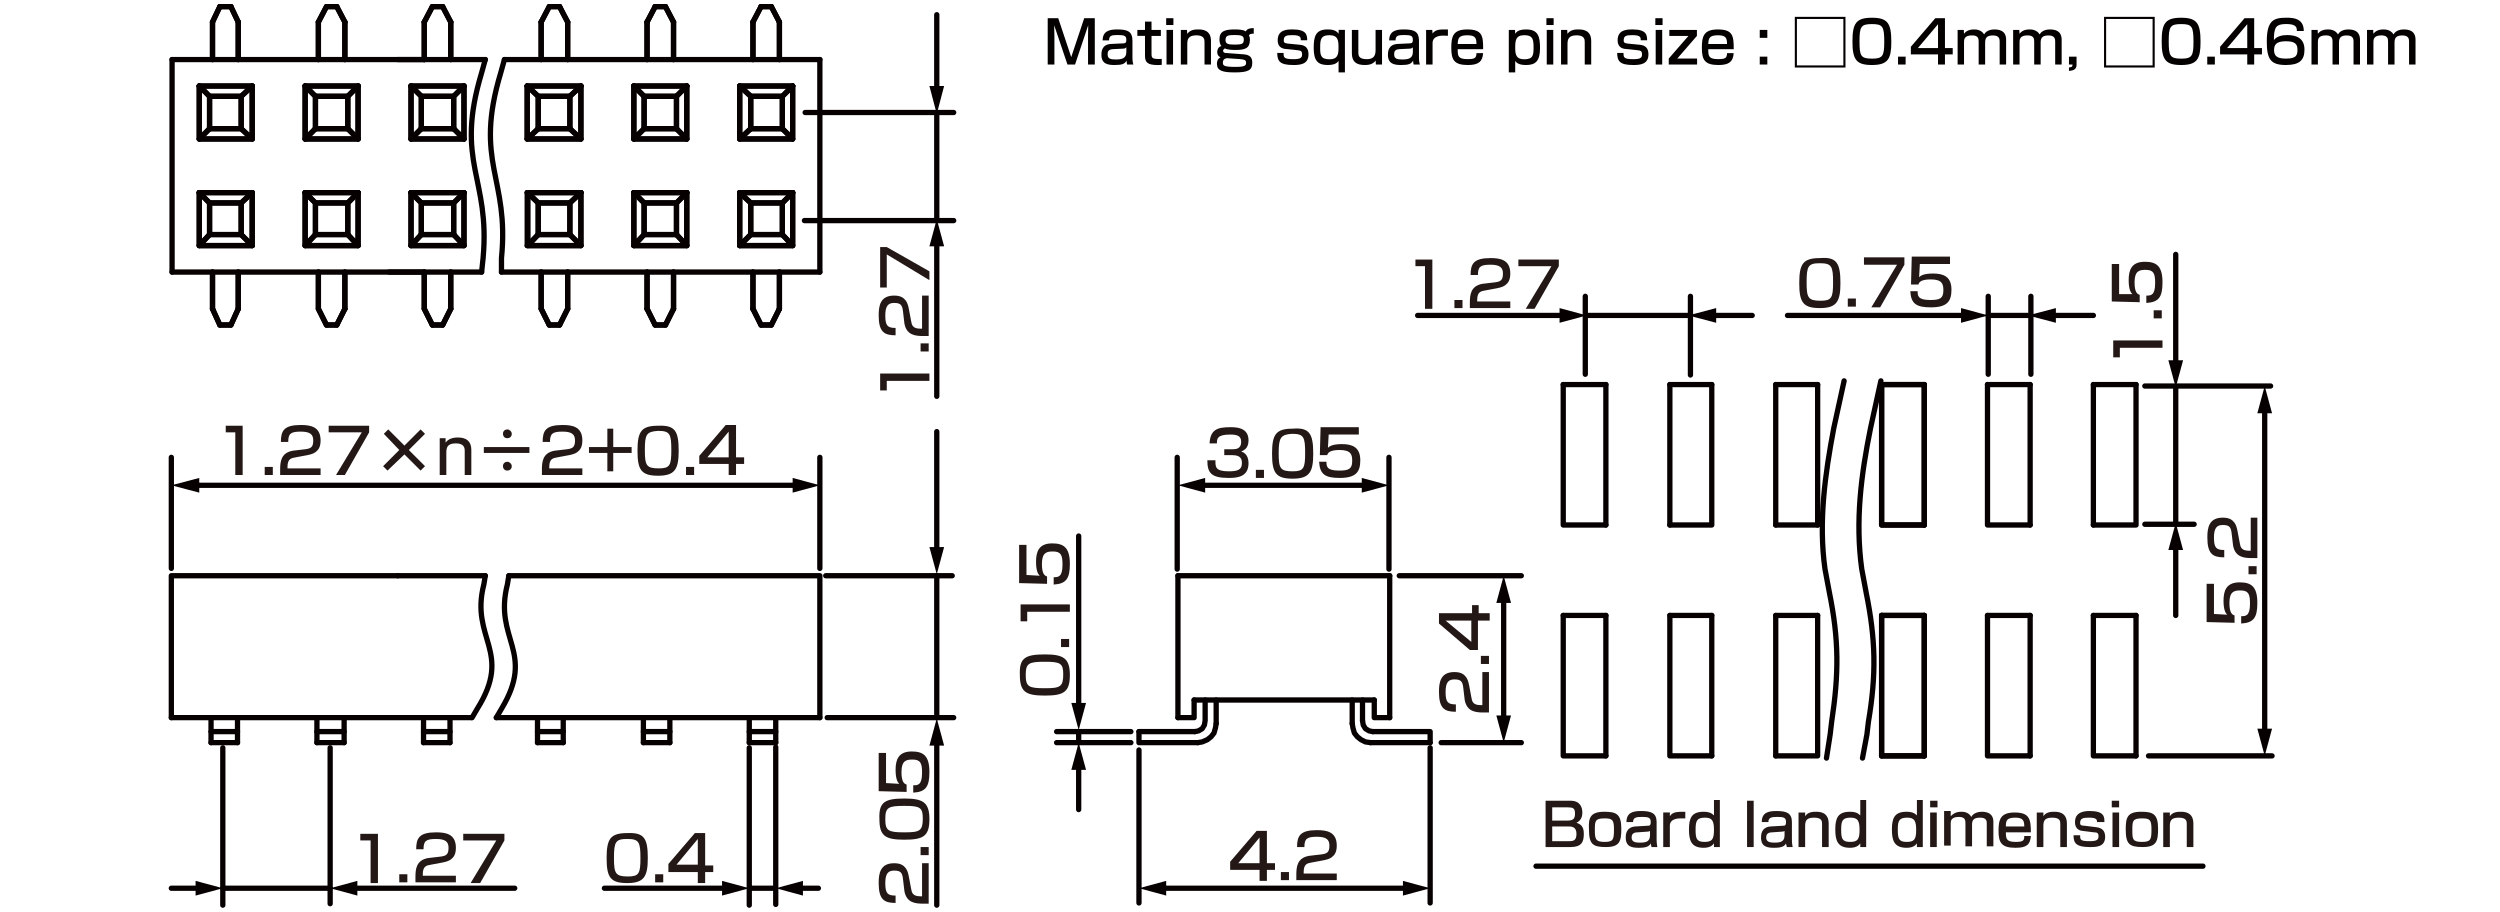 <?xml version="1.0" encoding="UTF-8"?>
<svg id="_レイヤー_1" data-name="レイヤー 1" xmlns="http://www.w3.org/2000/svg" width="119.944mm" height="43.744mm" version="1.1" viewBox="0 0 340 124">
  <defs>
    <style>
      .cls-1 {
        fill: #231815;
      }

      .cls-1, .cls-2, .cls-3 {
        stroke-width: 0px;
      }

      .cls-4 {
        stroke: #060001;
      }

      .cls-4, .cls-5 {
        fill: none;
        stroke-linecap: round;
        stroke-linejoin: round;
        stroke-width: .72px;
      }

      .cls-2 {
        fill: #040000;
      }

      .cls-5 {
        stroke: #040000;
      }

      .cls-3 {
        fill: #060001;
      }
    </style>
  </defs>
  <g id="FS0304">
    <line class="cls-4" x1="160.2" y1="78.3" x2="160.2" y2="97.6"/>
    <line class="cls-4" x1="189" y1="78.3" x2="189" y2="97.6"/>
    <line class="cls-4" x1="162.4" y1="95.2" x2="186.9" y2="95.2"/>
    <polyline class="cls-4" points="162.9 101 163.5 100.9 164.2 100.6 164.7 100.2 165.1 99.7 165.3 99 165.4 98.4"/>
    <polyline class="cls-4" points="162.5 99.5 163 99.4 163.5 99.1 163.8 98.6 163.9 98 163.9 95.2"/>
    <line class="cls-4" x1="165.4" y1="98.4" x2="165.4" y2="95.2"/>
    <polyline class="cls-4" points="154.9 99.5 154.9 101 162.9 101"/>
    <line class="cls-4" x1="154.9" y1="99.5" x2="162.5" y2="99.5"/>
    <polyline class="cls-4" points="160.2 97.6 162.4 97.6 162.4 95.2"/>
    <polyline class="cls-4" points="185.3 98 185.4 98.6 185.7 99.1 186.2 99.4 186.7 99.5"/>
    <polyline class="cls-4" points="183.9 98.4 184 99 184.2 99.7 184.6 100.2 185.1 100.6 185.7 100.9 186.4 101"/>
    <line class="cls-4" x1="185.3" y1="98" x2="185.3" y2="95.2"/>
    <line class="cls-4" x1="183.9" y1="98.4" x2="183.9" y2="95.2"/>
    <line class="cls-4" x1="186.4" y1="101" x2="194.5" y2="101"/>
    <polyline class="cls-4" points="186.7 99.5 194.5 99.5 194.5 101"/>
    <polyline class="cls-4" points="186.9 95.2 186.9 97.6 189 97.6"/>
    <line class="cls-4" x1="160.2" y1="78.3" x2="189" y2="78.3"/>
    <g>
      <line class="cls-4" x1="276.1" y1="83.7" x2="276.1" y2="102.8"/>
      <polyline class="cls-4" points="270.3 83.7 270.3 102.8 276.1 102.8"/>
      <line class="cls-4" x1="270.3" y1="83.7" x2="276.1" y2="83.7"/>
      <line class="cls-4" x1="276.1" y1="52.3" x2="276.1" y2="71.4"/>
      <polyline class="cls-4" points="270.3 52.3 270.3 71.4 276.1 71.4"/>
      <line class="cls-4" x1="270.3" y1="52.3" x2="276.1" y2="52.3"/>
      <line class="cls-4" x1="290.5" y1="83.7" x2="290.5" y2="102.8"/>
      <polyline class="cls-4" points="284.7 83.7 284.7 102.8 290.5 102.8"/>
      <line class="cls-4" x1="284.7" y1="83.7" x2="290.5" y2="83.7"/>
      <line class="cls-4" x1="284.7" y1="52.3" x2="284.7" y2="71.4"/>
      <polyline class="cls-4" points="290.5 52.3 290.5 71.4 284.7 71.4"/>
      <line class="cls-4" x1="284.7" y1="52.3" x2="290.5" y2="52.3"/>
      <line class="cls-4" x1="261.7" y1="83.7" x2="261.7" y2="102.8"/>
      <polyline class="cls-4" points="255.9 83.7 255.9 102.8 261.7 102.8"/>
      <line class="cls-4" x1="255.9" y1="83.7" x2="261.7" y2="83.7"/>
      <line class="cls-4" x1="261.7" y1="52.3" x2="261.7" y2="71.4"/>
      <polyline class="cls-4" points="255.9 52.3 255.9 71.4 261.7 71.4"/>
      <line class="cls-4" x1="255.9" y1="52.3" x2="261.7" y2="52.3"/>
      <line class="cls-4" x1="218.4" y1="83.7" x2="218.4" y2="102.8"/>
      <polyline class="cls-4" points="212.6 83.7 212.6 102.8 218.4 102.8"/>
      <line class="cls-4" x1="212.6" y1="83.7" x2="218.4" y2="83.7"/>
      <line class="cls-4" x1="218.4" y1="52.3" x2="218.4" y2="71.4"/>
      <polyline class="cls-4" points="212.6 52.3 212.6 71.4 218.4 71.4"/>
      <line class="cls-4" x1="212.6" y1="52.3" x2="218.4" y2="52.3"/>
      <line class="cls-4" x1="255.9" y1="83.7" x2="261.7" y2="83.7"/>
      <line class="cls-4" x1="255.9" y1="102.8" x2="261.7" y2="102.8"/>
      <line class="cls-4" x1="232.8" y1="83.7" x2="232.8" y2="102.8"/>
      <polyline class="cls-4" points="227.1 83.7 227.1 102.8 232.8 102.8"/>
      <line class="cls-4" x1="227.1" y1="83.7" x2="232.8" y2="83.7"/>
      <line class="cls-4" x1="255.9" y1="83.7" x2="255.9" y2="102.8"/>
      <line class="cls-4" x1="241.5" y1="83.7" x2="241.5" y2="102.8"/>
      <polyline class="cls-4" points="247.2 83.7 247.2 102.8 241.5 102.8"/>
      <line class="cls-4" x1="241.5" y1="83.7" x2="247.2" y2="83.7"/>
      <line class="cls-4" x1="261.7" y1="83.7" x2="261.7" y2="102.8"/>
      <line class="cls-4" x1="255.9" y1="52.3" x2="261.7" y2="52.3"/>
      <polyline class="cls-4" points="261.7 71.4 255.9 71.4 255.9 52.3"/>
      <line class="cls-4" x1="241.5" y1="52.3" x2="241.5" y2="71.4"/>
      <line class="cls-4" x1="247.2" y1="52.3" x2="247.2" y2="71.4"/>
      <line class="cls-4" x1="227.1" y1="52.3" x2="227.1" y2="71.4"/>
      <polyline class="cls-4" points="232.8 52.3 232.8 71.4 227.1 71.4"/>
      <line class="cls-4" x1="241.5" y1="71.4" x2="247.2" y2="71.4"/>
      <line class="cls-4" x1="227.1" y1="52.3" x2="232.8" y2="52.3"/>
      <line class="cls-4" x1="241.5" y1="52.3" x2="247.2" y2="52.3"/>
      <line class="cls-4" x1="261.7" y1="52.3" x2="261.7" y2="71.4"/>
      <path class="cls-4" d="M250.8,51.8l-1.4,6.4c-1.2,6.3-2.1,12.8-1.2,19.2l.3,1.6.3,1.6c1.3,6.4,1.3,11,.3,17.6l-.2,1.7-.5,3.2"/>
      <path class="cls-4" d="M255.8,51.8l-.7,3.2-.7,3.2c-1.3,6.4-2.1,12.7-1.2,19.2l.3,1.6.3,1.6c1.3,6.4,1.4,11.1.3,17.6l-.2,1.7-.6,3.2"/>
    </g>
    <g>
      <line class="cls-4" x1="68.6" y1="8.1" x2="111.5" y2="8.1"/>
      <line class="cls-4" x1="68.2" y1="37" x2="111.5" y2="37"/>
      <line class="cls-4" x1="111.5" y1="37" x2="111.5" y2="8.1"/>
      <line class="cls-4" x1="103.5" y1=".9" x2="102.4" y2="3"/>
      <line class="cls-4" x1="104.9" y1=".9" x2="106" y2="3"/>
      <polyline class="cls-4" points="104.9 44.2 103.5 44.2 102.4 42"/>
      <line class="cls-4" x1="104.9" y1="44.2" x2="106" y2="42"/>
      <line class="cls-4" x1="102.4" y1="42" x2="102.4" y2="37"/>
      <line class="cls-4" x1="106" y1="42" x2="106" y2="37"/>
      <line class="cls-4" x1="106" y1="8.1" x2="106" y2="3"/>
      <line class="cls-4" x1="102.4" y1="8.1" x2="102.4" y2="3"/>
      <polyline class="cls-4" points="107.8 11.7 107.8 18.9 106.4 17.5"/>
      <polyline class="cls-4" points="107.8 11.7 106.4 13.1 106.4 17.5"/>
      <polyline class="cls-4" points="107.8 26.2 107.8 33.4 106.4 31.9"/>
      <polyline class="cls-4" points="107.8 26.2 106.4 27.6 106.4 31.9"/>
      <polyline class="cls-4" points="100.6 11.7 100.6 18.9 102.1 17.5"/>
      <polyline class="cls-4" points="100.6 11.7 102.1 13.1 102.1 17.5"/>
      <polyline class="cls-4" points="100.6 26.2 100.6 33.4 102.1 31.9"/>
      <polyline class="cls-4" points="100.6 26.2 102.1 27.6 102.1 31.9"/>
      <line class="cls-4" x1="100.6" y1="33.4" x2="107.8" y2="33.4"/>
      <line class="cls-4" x1="100.6" y1="26.2" x2="107.8" y2="26.2"/>
      <line class="cls-4" x1="102.1" y1="31.9" x2="106.4" y2="31.9"/>
      <line class="cls-4" x1="102.1" y1="27.6" x2="106.4" y2="27.6"/>
      <line class="cls-4" x1="100.6" y1="18.9" x2="107.8" y2="18.9"/>
      <line class="cls-4" x1="100.6" y1="11.7" x2="107.8" y2="11.7"/>
      <line class="cls-4" x1="102.1" y1="17.5" x2="106.4" y2="17.5"/>
      <line class="cls-4" x1="102.1" y1="13.1" x2="106.4" y2="13.1"/>
      <line class="cls-4" x1="103.5" y1=".9" x2="104.9" y2=".9"/>
      <line class="cls-4" x1="89.1" y1=".9" x2="90.5" y2=".9"/>
      <line class="cls-4" x1="87.6" y1="13.1" x2="92" y2="13.1"/>
      <line class="cls-4" x1="87.6" y1="17.5" x2="92" y2="17.5"/>
      <line class="cls-4" x1="86.2" y1="11.7" x2="93.4" y2="11.7"/>
      <line class="cls-4" x1="86.2" y1="18.9" x2="93.4" y2="18.9"/>
      <line class="cls-4" x1="87.6" y1="27.6" x2="92" y2="27.6"/>
      <line class="cls-4" x1="87.6" y1="31.9" x2="92" y2="31.9"/>
      <line class="cls-4" x1="86.2" y1="26.2" x2="93.4" y2="26.2"/>
      <line class="cls-4" x1="86.2" y1="33.4" x2="93.4" y2="33.4"/>
      <polyline class="cls-4" points="87.6 31.9 87.6 27.6 86.2 26.2"/>
      <polyline class="cls-4" points="87.6 31.9 86.2 33.4 86.2 26.2"/>
      <polyline class="cls-4" points="87.6 17.5 87.6 13.1 86.2 11.7"/>
      <polyline class="cls-4" points="87.6 17.5 86.2 18.9 86.2 11.7"/>
      <polyline class="cls-4" points="92 31.9 92 27.6 93.4 26.2"/>
      <polyline class="cls-4" points="92 31.9 93.4 33.4 93.4 26.2"/>
      <polyline class="cls-4" points="92 17.5 92 13.1 93.4 11.7"/>
      <polyline class="cls-4" points="92 17.5 93.4 18.9 93.4 11.7"/>
      <line class="cls-4" x1="88" y1="8.1" x2="88" y2="3"/>
      <line class="cls-4" x1="91.6" y1="8.1" x2="91.6" y2="3"/>
      <line class="cls-4" x1="91.6" y1="42" x2="91.6" y2="37"/>
      <line class="cls-4" x1="88" y1="42" x2="88" y2="37"/>
      <line class="cls-4" x1="90.5" y1="44.2" x2="91.6" y2="42"/>
      <polyline class="cls-4" points="88 42 89.1 44.2 90.5 44.2"/>
      <line class="cls-4" x1="90.5" y1=".9" x2="91.6" y2="3"/>
      <line class="cls-4" x1="89.1" y1=".9" x2="88" y2="3"/>
      <line class="cls-4" x1="103.5" y1=".9" x2="104.9" y2=".9"/>
      <line class="cls-4" x1="89.1" y1=".9" x2="90.5" y2=".9"/>
      <line class="cls-4" x1="86.2" y1="33.4" x2="93.4" y2="33.4"/>
      <line class="cls-4" x1="86.2" y1="26.2" x2="93.4" y2="26.2"/>
      <line class="cls-4" x1="87.6" y1="31.9" x2="92" y2="31.9"/>
      <line class="cls-4" x1="87.6" y1="27.6" x2="92" y2="27.6"/>
      <polyline class="cls-4" points="86.2 26.2 86.2 33.4 87.6 31.9"/>
      <polyline class="cls-4" points="86.2 26.2 87.6 27.6 87.6 31.9"/>
      <polyline class="cls-4" points="93.4 26.2 93.4 33.4 92 31.9"/>
      <polyline class="cls-4" points="93.4 26.2 92 27.6 92 31.9"/>
      <line class="cls-4" x1="100.6" y1="33.4" x2="107.8" y2="33.4"/>
      <line class="cls-4" x1="100.6" y1="26.2" x2="107.8" y2="26.2"/>
      <line class="cls-4" x1="102.1" y1="31.9" x2="106.4" y2="31.9"/>
      <line class="cls-4" x1="102.1" y1="27.6" x2="106.4" y2="27.6"/>
      <polyline class="cls-4" points="100.6 26.2 100.6 33.4 102.1 31.9"/>
      <polyline class="cls-4" points="100.6 26.2 102.1 27.6 102.1 31.9"/>
      <polyline class="cls-4" points="107.8 26.2 107.8 33.4 106.4 31.9"/>
      <polyline class="cls-4" points="107.8 26.2 106.4 27.6 106.4 31.9"/>
      <line class="cls-4" x1="86.2" y1="18.9" x2="93.4" y2="18.9"/>
      <line class="cls-4" x1="86.2" y1="11.7" x2="93.4" y2="11.7"/>
      <line class="cls-4" x1="87.6" y1="17.5" x2="92" y2="17.5"/>
      <line class="cls-4" x1="87.6" y1="13.1" x2="92" y2="13.1"/>
      <polyline class="cls-4" points="86.2 11.7 86.2 18.9 87.6 17.5"/>
      <polyline class="cls-4" points="86.2 11.7 87.6 13.1 87.6 17.5"/>
      <polyline class="cls-4" points="93.4 11.7 93.4 18.9 92 17.5"/>
      <polyline class="cls-4" points="93.4 11.7 92 13.1 92 17.5"/>
      <line class="cls-4" x1="100.6" y1="18.9" x2="107.8" y2="18.9"/>
      <line class="cls-4" x1="100.6" y1="11.7" x2="107.8" y2="11.7"/>
      <line class="cls-4" x1="102.1" y1="17.5" x2="106.4" y2="17.5"/>
      <line class="cls-4" x1="102.1" y1="13.1" x2="106.4" y2="13.1"/>
      <polyline class="cls-4" points="100.6 11.7 100.6 18.9 102.1 17.5"/>
      <polyline class="cls-4" points="100.6 11.7 102.1 13.1 102.1 17.5"/>
      <polyline class="cls-4" points="107.8 11.7 107.8 18.9 106.4 17.5"/>
      <polyline class="cls-4" points="107.8 11.7 106.4 13.1 106.4 17.5"/>
      <line class="cls-4" x1="88" y1="8.1" x2="88" y2="3"/>
      <line class="cls-4" x1="91.6" y1="8.1" x2="91.6" y2="3"/>
      <line class="cls-4" x1="102.4" y1="8.1" x2="102.4" y2="3"/>
      <line class="cls-4" x1="106" y1="8.1" x2="106" y2="3"/>
      <line class="cls-4" x1="106" y1="42" x2="106" y2="37"/>
      <line class="cls-4" x1="102.4" y1="42" x2="102.4" y2="37"/>
      <line class="cls-4" x1="91.6" y1="42" x2="91.6" y2="37"/>
      <line class="cls-4" x1="88" y1="42" x2="88" y2="37"/>
      <line class="cls-4" x1="102.4" y1="42" x2="103.5" y2="44.2"/>
      <polyline class="cls-4" points="106 42 104.9 44.2 103.5 44.2"/>
      <line class="cls-4" x1="88" y1="42" x2="89.1" y2="44.2"/>
      <polyline class="cls-4" points="91.6 42 90.5 44.2 89.1 44.2"/>
      <line class="cls-4" x1="103.5" y1=".9" x2="102.4" y2="3"/>
      <line class="cls-4" x1="104.9" y1=".9" x2="106" y2="3"/>
      <line class="cls-4" x1="89.1" y1=".9" x2="88" y2="3"/>
      <line class="cls-4" x1="90.5" y1=".9" x2="91.6" y2="3"/>
      <line class="cls-4" x1="76.1" y1=".9" x2="77.2" y2="3"/>
      <line class="cls-4" x1="74.7" y1=".9" x2="73.6" y2="3"/>
      <polyline class="cls-4" points="74.7 44.2 76.1 44.2 77.2 42"/>
      <polyline class="cls-4" points="74.7 44.2 73.6 42 73.6 37"/>
      <line class="cls-4" x1="77.2" y1="42" x2="77.2" y2="37"/>
      <line class="cls-4" x1="77.2" y1="8.1" x2="77.2" y2="3"/>
      <line class="cls-4" x1="73.6" y1="8.1" x2="73.6" y2="3"/>
      <polyline class="cls-4" points="77.5 17.5 77.5 13.1 79 11.7"/>
      <polyline class="cls-4" points="77.5 17.5 79 18.9 79 11.7"/>
      <polyline class="cls-4" points="73.2 17.5 73.2 13.1 71.7 11.7"/>
      <polyline class="cls-4" points="73.2 17.5 71.7 18.9 71.7 11.7"/>
      <line class="cls-4" x1="73.2" y1="13.1" x2="77.5" y2="13.1"/>
      <line class="cls-4" x1="73.2" y1="17.5" x2="77.5" y2="17.5"/>
      <line class="cls-4" x1="71.7" y1="11.7" x2="79" y2="11.7"/>
      <line class="cls-4" x1="71.7" y1="18.9" x2="79" y2="18.9"/>
      <polyline class="cls-4" points="77.5 31.9 77.5 27.6 79 26.2"/>
      <polyline class="cls-4" points="77.5 31.9 79 33.4 79 26.2"/>
      <polyline class="cls-4" points="73.2 31.9 73.2 27.6 71.8 26.2"/>
      <polyline class="cls-4" points="73.2 31.9 71.8 33.4 71.8 26.2"/>
      <line class="cls-4" x1="73.2" y1="27.6" x2="77.5" y2="27.6"/>
      <line class="cls-4" x1="73.2" y1="31.9" x2="77.5" y2="31.9"/>
      <line class="cls-4" x1="71.8" y1="26.2" x2="79" y2="26.2"/>
      <line class="cls-4" x1="71.8" y1="33.4" x2="79" y2="33.4"/>
      <polyline class="cls-4" points="76.1 .9 74.7 .9 73.6 3"/>
      <line class="cls-4" x1="76.1" y1=".9" x2="77.2" y2="3"/>
      <polyline class="cls-4" points="76.1 44.2 74.7 44.2 73.6 42"/>
      <line class="cls-4" x1="76.1" y1="44.2" x2="77.2" y2="42"/>
      <line class="cls-4" x1="73.6" y1="42" x2="73.6" y2="37"/>
      <line class="cls-4" x1="77.2" y1="42" x2="77.2" y2="37"/>
      <line class="cls-4" x1="77.2" y1="8.1" x2="77.2" y2="3"/>
      <line class="cls-4" x1="73.6" y1="8.1" x2="73.6" y2="3"/>
      <polyline class="cls-4" points="79 11.7 79 18.9 77.5 17.5"/>
      <polyline class="cls-4" points="79 11.7 77.5 13.1 77.5 17.5"/>
      <polyline class="cls-4" points="79 26.2 79 33.4 77.5 31.9"/>
      <polyline class="cls-4" points="79 26.2 77.5 27.6 77.5 31.9"/>
      <polyline class="cls-4" points="71.7 11.7 71.7 18.9 73.2 17.5"/>
      <polyline class="cls-4" points="71.7 11.7 73.2 13.1 73.2 17.5"/>
      <polyline class="cls-4" points="71.7 26.2 71.7 33.4 73.2 31.9"/>
      <polyline class="cls-4" points="71.7 26.2 73.2 27.6 73.2 31.9"/>
      <line class="cls-4" x1="71.7" y1="33.4" x2="79" y2="33.4"/>
      <line class="cls-4" x1="71.7" y1="26.2" x2="79" y2="26.2"/>
      <line class="cls-4" x1="73.2" y1="31.9" x2="77.5" y2="31.9"/>
      <line class="cls-4" x1="73.2" y1="27.6" x2="77.5" y2="27.6"/>
      <line class="cls-4" x1="71.7" y1="18.9" x2="79" y2="18.9"/>
      <line class="cls-4" x1="71.7" y1="11.7" x2="79" y2="11.7"/>
      <line class="cls-4" x1="73.2" y1="17.5" x2="77.5" y2="17.5"/>
      <line class="cls-4" x1="73.2" y1="13.1" x2="77.5" y2="13.1"/>
      <line class="cls-4" x1="74.7" y1=".9" x2="76.1" y2=".9"/>
      <line class="cls-4" x1="45.8" y1=".9" x2="46.9" y2="3"/>
      <line class="cls-4" x1="44.4" y1=".9" x2="43.3" y2="3"/>
      <polyline class="cls-4" points="44.4 44.2 45.8 44.2 46.9 42"/>
      <polyline class="cls-4" points="44.4 44.2 43.3 42 43.3 37"/>
      <line class="cls-4" x1="46.9" y1="42" x2="46.9" y2="37"/>
      <line class="cls-4" x1="46.9" y1="8.1" x2="46.9" y2="3"/>
      <line class="cls-4" x1="43.3" y1="8.1" x2="43.3" y2="3"/>
      <polyline class="cls-4" points="47.3 17.5 47.3 13.1 48.7 11.7"/>
      <polyline class="cls-4" points="47.3 17.5 48.7 18.9 48.7 11.7"/>
      <polyline class="cls-4" points="42.9 17.5 42.9 13.1 41.5 11.7"/>
      <polyline class="cls-4" points="42.9 17.5 41.5 18.9 41.5 11.7"/>
      <line class="cls-4" x1="42.9" y1="13.1" x2="47.3" y2="13.1"/>
      <line class="cls-4" x1="42.9" y1="17.5" x2="47.3" y2="17.5"/>
      <line class="cls-4" x1="41.5" y1="11.7" x2="48.7" y2="11.7"/>
      <line class="cls-4" x1="41.5" y1="18.9" x2="48.7" y2="18.9"/>
      <polyline class="cls-4" points="47.3 31.9 47.3 27.6 48.7 26.2"/>
      <polyline class="cls-4" points="47.3 31.9 48.7 33.4 48.7 26.2"/>
      <polyline class="cls-4" points="42.9 31.9 42.9 27.6 41.5 26.2"/>
      <polyline class="cls-4" points="42.9 31.9 41.5 33.4 41.5 26.2"/>
      <line class="cls-4" x1="42.9" y1="27.6" x2="47.3" y2="27.6"/>
      <line class="cls-4" x1="42.9" y1="31.9" x2="47.3" y2="31.9"/>
      <line class="cls-4" x1="41.5" y1="26.2" x2="48.7" y2="26.2"/>
      <line class="cls-4" x1="41.5" y1="33.4" x2="48.7" y2="33.4"/>
      <polyline class="cls-4" points="45.8 .9 44.4 .9 43.3 3"/>
      <line class="cls-4" x1="45.8" y1=".9" x2="46.9" y2="3"/>
      <polyline class="cls-4" points="45.8 44.2 44.4 44.2 43.3 42"/>
      <line class="cls-4" x1="45.8" y1="44.2" x2="46.9" y2="42"/>
      <line class="cls-4" x1="43.3" y1="42" x2="43.3" y2="37"/>
      <line class="cls-4" x1="46.9" y1="42" x2="46.9" y2="37"/>
      <line class="cls-4" x1="46.9" y1="8.1" x2="46.9" y2="3"/>
      <line class="cls-4" x1="43.3" y1="8.1" x2="43.3" y2="3"/>
      <polyline class="cls-4" points="48.7 11.7 48.7 18.9 47.3 17.5"/>
      <polyline class="cls-4" points="48.7 11.7 47.3 13.1 47.3 17.5"/>
      <polyline class="cls-4" points="48.7 26.2 48.7 33.4 47.3 31.9"/>
      <polyline class="cls-4" points="48.7 26.2 47.3 27.6 47.3 31.9"/>
      <polyline class="cls-4" points="41.5 11.7 41.5 18.9 42.9 17.5"/>
      <polyline class="cls-4" points="41.5 11.7 42.9 13.1 42.9 17.5"/>
      <polyline class="cls-4" points="41.5 26.2 41.5 33.4 42.9 31.9"/>
      <polyline class="cls-4" points="41.5 26.2 42.9 27.6 42.9 31.9"/>
      <line class="cls-4" x1="41.5" y1="33.4" x2="48.7" y2="33.4"/>
      <line class="cls-4" x1="41.5" y1="26.2" x2="48.7" y2="26.2"/>
      <line class="cls-4" x1="42.9" y1="31.9" x2="47.3" y2="31.9"/>
      <line class="cls-4" x1="42.9" y1="27.6" x2="47.3" y2="27.6"/>
      <line class="cls-4" x1="41.5" y1="18.9" x2="48.7" y2="18.9"/>
      <line class="cls-4" x1="41.5" y1="11.7" x2="48.7" y2="11.7"/>
      <line class="cls-4" x1="42.9" y1="17.5" x2="47.3" y2="17.5"/>
      <line class="cls-4" x1="42.9" y1="13.1" x2="47.3" y2="13.1"/>
      <line class="cls-4" x1="44.4" y1=".9" x2="45.8" y2=".9"/>
      <line class="cls-4" x1="29.9" y1=".9" x2="28.9" y2="3"/>
      <line class="cls-4" x1="31.4" y1=".9" x2="32.4" y2="3"/>
      <polyline class="cls-4" points="31.4 44.2 29.9 44.2 28.9 42"/>
      <line class="cls-4" x1="31.4" y1="44.2" x2="32.4" y2="42"/>
      <line class="cls-4" x1="28.9" y1="42" x2="28.9" y2="37"/>
      <line class="cls-4" x1="32.4" y1="42" x2="32.4" y2="37"/>
      <line class="cls-4" x1="32.4" y1="8.1" x2="32.4" y2="3"/>
      <line class="cls-4" x1="28.9" y1="8.1" x2="28.9" y2="3"/>
      <polyline class="cls-4" points="34.3 11.7 34.3 18.9 32.8 17.5"/>
      <polyline class="cls-4" points="34.3 11.7 32.8 13.1 32.8 17.5"/>
      <polyline class="cls-4" points="34.3 26.2 34.3 33.4 32.8 31.9"/>
      <polyline class="cls-4" points="34.3 26.2 32.8 27.6 32.8 31.9"/>
      <polyline class="cls-4" points="27.1 11.7 27.1 18.9 28.5 17.5"/>
      <polyline class="cls-4" points="27.1 11.7 28.5 13.1 28.5 17.5"/>
      <polyline class="cls-4" points="27.1 26.2 27.1 33.4 28.5 31.9"/>
      <polyline class="cls-4" points="27.1 26.2 28.5 27.6 28.5 31.9"/>
      <line class="cls-4" x1="27.1" y1="33.4" x2="34.3" y2="33.4"/>
      <line class="cls-4" x1="27.1" y1="26.2" x2="34.3" y2="26.2"/>
      <line class="cls-4" x1="28.5" y1="31.9" x2="32.8" y2="31.9"/>
      <line class="cls-4" x1="28.5" y1="27.6" x2="32.8" y2="27.6"/>
      <line class="cls-4" x1="27.1" y1="18.9" x2="34.3" y2="18.9"/>
      <line class="cls-4" x1="27.1" y1="11.7" x2="34.3" y2="11.7"/>
      <line class="cls-4" x1="28.5" y1="17.5" x2="32.8" y2="17.5"/>
      <line class="cls-4" x1="28.5" y1="13.1" x2="32.8" y2="13.1"/>
      <line class="cls-4" x1="29.9" y1=".9" x2="31.4" y2=".9"/>
      <line class="cls-4" x1="29.9" y1=".9" x2="31.4" y2=".9"/>
      <line class="cls-4" x1="27.1" y1="33.4" x2="34.3" y2="33.4"/>
      <line class="cls-4" x1="27.1" y1="26.2" x2="34.3" y2="26.2"/>
      <line class="cls-4" x1="28.5" y1="31.9" x2="32.8" y2="31.9"/>
      <line class="cls-4" x1="28.5" y1="27.6" x2="32.8" y2="27.6"/>
      <polyline class="cls-4" points="27.1 26.2 27.1 33.4 28.5 31.9"/>
      <polyline class="cls-4" points="27.1 26.2 28.5 27.6 28.5 31.9"/>
      <polyline class="cls-4" points="34.3 26.2 34.3 33.4 32.8 31.9"/>
      <polyline class="cls-4" points="34.3 26.2 32.8 27.6 32.8 31.9"/>
      <line class="cls-4" x1="27.1" y1="18.9" x2="34.3" y2="18.9"/>
      <line class="cls-4" x1="27.1" y1="11.7" x2="34.3" y2="11.7"/>
      <line class="cls-4" x1="28.5" y1="17.5" x2="32.8" y2="17.5"/>
      <line class="cls-4" x1="28.5" y1="13.1" x2="32.8" y2="13.1"/>
      <polyline class="cls-4" points="27.1 11.7 27.1 18.9 28.5 17.5"/>
      <polyline class="cls-4" points="27.1 11.7 28.5 13.1 28.5 17.5"/>
      <polyline class="cls-4" points="34.3 11.7 34.3 18.9 32.8 17.5"/>
      <polyline class="cls-4" points="34.3 11.7 32.8 13.1 32.8 17.5"/>
      <line class="cls-4" x1="28.9" y1="8.1" x2="28.9" y2="3"/>
      <line class="cls-4" x1="32.4" y1="8.1" x2="32.4" y2="3"/>
      <line class="cls-4" x1="32.4" y1="42" x2="32.4" y2="37"/>
      <line class="cls-4" x1="28.9" y1="42" x2="28.9" y2="37"/>
      <line class="cls-4" x1="28.9" y1="42" x2="29.9" y2="44.2"/>
      <polyline class="cls-4" points="32.4 42 31.4 44.2 29.9 44.2"/>
      <line class="cls-4" x1="29.9" y1=".9" x2="28.9" y2="3"/>
      <line class="cls-4" x1="31.4" y1=".9" x2="32.4" y2="3"/>
      <line class="cls-4" x1="60.2" y1=".9" x2="61.3" y2="3"/>
      <line class="cls-4" x1="58.8" y1=".9" x2="57.7" y2="3"/>
      <polyline class="cls-4" points="58.8 44.2 60.2 44.2 61.3 42"/>
      <polyline class="cls-4" points="58.8 44.2 57.7 42 57.7 37"/>
      <line class="cls-4" x1="61.3" y1="42" x2="61.3" y2="37"/>
      <line class="cls-4" x1="61.3" y1="8.1" x2="61.3" y2="3"/>
      <line class="cls-4" x1="57.7" y1="8.1" x2="57.7" y2="3"/>
      <polyline class="cls-4" points="61.7 17.5 61.7 13.1 63.1 11.7"/>
      <polyline class="cls-4" points="61.7 17.5 63.1 18.9 63.1 11.7"/>
      <polyline class="cls-4" points="57.3 17.5 57.3 13.1 55.9 11.7"/>
      <polyline class="cls-4" points="57.3 17.5 55.9 18.9 55.9 11.7"/>
      <line class="cls-4" x1="57.3" y1="13.1" x2="61.7" y2="13.1"/>
      <line class="cls-4" x1="57.3" y1="17.5" x2="61.7" y2="17.5"/>
      <line class="cls-4" x1="55.9" y1="11.7" x2="63.1" y2="11.7"/>
      <line class="cls-4" x1="55.9" y1="18.9" x2="63.1" y2="18.9"/>
      <polyline class="cls-4" points="61.7 31.9 61.7 27.6 63.1 26.2"/>
      <polyline class="cls-4" points="61.7 31.9 63.1 33.4 63.1 26.2"/>
      <polyline class="cls-4" points="57.3 31.9 57.3 27.6 55.9 26.2"/>
      <polyline class="cls-4" points="57.3 31.9 55.9 33.4 55.9 26.2"/>
      <line class="cls-4" x1="57.3" y1="27.6" x2="61.7" y2="27.6"/>
      <line class="cls-4" x1="57.3" y1="31.9" x2="61.7" y2="31.9"/>
      <line class="cls-4" x1="55.9" y1="26.2" x2="63.1" y2="26.2"/>
      <line class="cls-4" x1="55.9" y1="33.4" x2="63.1" y2="33.4"/>
      <polyline class="cls-4" points="60.2 .9 58.8 .9 57.7 3"/>
      <line class="cls-4" x1="60.2" y1=".9" x2="61.3" y2="3"/>
      <polyline class="cls-4" points="60.2 44.2 58.8 44.2 57.7 42"/>
      <line class="cls-4" x1="60.2" y1="44.2" x2="61.3" y2="42"/>
      <line class="cls-4" x1="57.7" y1="42" x2="57.7" y2="37"/>
      <line class="cls-4" x1="61.3" y1="42" x2="61.3" y2="37"/>
      <line class="cls-4" x1="61.3" y1="8.1" x2="61.3" y2="3"/>
      <line class="cls-4" x1="57.7" y1="8.1" x2="57.7" y2="3"/>
      <polyline class="cls-4" points="63.1 11.7 63.1 18.9 61.7 17.5"/>
      <polyline class="cls-4" points="63.1 11.7 61.7 13.1 61.7 17.5"/>
      <polyline class="cls-4" points="63.1 26.2 63.1 33.4 61.7 31.9"/>
      <polyline class="cls-4" points="63.1 26.2 61.7 27.6 61.7 31.9"/>
      <polyline class="cls-4" points="55.9 11.7 55.9 18.9 57.3 17.5"/>
      <polyline class="cls-4" points="55.9 11.7 57.3 13.1 57.3 17.5"/>
      <polyline class="cls-4" points="55.9 26.2 55.9 33.4 57.3 31.9"/>
      <polyline class="cls-4" points="55.9 26.2 57.3 27.6 57.3 31.9"/>
      <line class="cls-4" x1="55.9" y1="33.4" x2="63.1" y2="33.4"/>
      <line class="cls-4" x1="55.9" y1="26.2" x2="63.1" y2="26.2"/>
      <line class="cls-4" x1="57.3" y1="31.9" x2="61.7" y2="31.9"/>
      <line class="cls-4" x1="57.3" y1="27.6" x2="61.7" y2="27.6"/>
      <line class="cls-4" x1="55.9" y1="18.9" x2="63.1" y2="18.9"/>
      <line class="cls-4" x1="55.9" y1="11.7" x2="63.1" y2="11.7"/>
      <line class="cls-4" x1="57.3" y1="17.5" x2="61.7" y2="17.5"/>
      <line class="cls-4" x1="57.3" y1="13.1" x2="61.7" y2="13.1"/>
      <line class="cls-4" x1="58.8" y1=".9" x2="60.2" y2=".9"/>
      <line class="cls-4" x1="23.4" y1="37" x2="23.4" y2="8.1"/>
      <line class="cls-4" x1="54.1" y1="8.1" x2="66" y2="8.1"/>
      <line class="cls-4" x1="52.9" y1="37" x2="65.5" y2="37"/>
      <line class="cls-4" x1="23.4" y1="8.1" x2="57.7" y2="8.1"/>
      <line class="cls-4" x1="23.4" y1="37" x2="57.7" y2="37"/>
      <path class="cls-4" d="M66,8.1l-.5,1.8c-3.7,12.3,1.2,14.2.2,25.2l-.2,1.9"/>
      <path class="cls-4" d="M68.6,8.1l-.5,1.8c-3.7,12.3,1.2,14.2.1,25.2v1.9"/>
    </g>
    <polyline class="cls-4" points="69.2 78.3 111.5 78.3 111.5 97.6"/>
    <line class="cls-4" x1="105.5" y1="101" x2="101.9" y2="101"/>
    <line class="cls-4" x1="105.5" y1="99.5" x2="101.9" y2="99.5"/>
    <line class="cls-4" x1="91.1" y1="101" x2="87.5" y2="101"/>
    <line class="cls-4" x1="91.1" y1="99.5" x2="87.5" y2="99.5"/>
    <line class="cls-4" x1="91.1" y1="97.6" x2="91.1" y2="101"/>
    <line class="cls-4" x1="87.5" y1="97.6" x2="87.5" y2="101"/>
    <line class="cls-4" x1="101.9" y1="97.6" x2="101.9" y2="101"/>
    <line class="cls-4" x1="105.5" y1="97.6" x2="105.5" y2="101"/>
    <line class="cls-4" x1="73.1" y1="97.6" x2="73.1" y2="101"/>
    <line class="cls-4" x1="76.6" y1="97.6" x2="76.6" y2="101"/>
    <line class="cls-4" x1="76.6" y1="99.5" x2="73.1" y2="99.5"/>
    <line class="cls-4" x1="76.6" y1="101" x2="73.1" y2="101"/>
    <line class="cls-4" x1="23.3" y1="97.6" x2="64.1" y2="97.6"/>
    <line class="cls-4" x1="66" y1="78.3" x2="54.1" y2="78.3"/>
    <line class="cls-4" x1="46.8" y1="101" x2="43.1" y2="101"/>
    <line class="cls-4" x1="46.8" y1="99.5" x2="43.1" y2="99.5"/>
    <line class="cls-4" x1="32.3" y1="101" x2="28.7" y2="101"/>
    <line class="cls-4" x1="32.3" y1="99.5" x2="28.7" y2="99.5"/>
    <line class="cls-4" x1="43.1" y1="97.6" x2="43.1" y2="101"/>
    <line class="cls-4" x1="46.8" y1="97.6" x2="46.8" y2="101"/>
    <line class="cls-4" x1="28.7" y1="97.6" x2="28.7" y2="101"/>
    <line class="cls-4" x1="32.3" y1="97.6" x2="32.3" y2="101"/>
    <line class="cls-4" x1="61.2" y1="101" x2="57.6" y2="101"/>
    <line class="cls-4" x1="61.2" y1="99.5" x2="57.6" y2="99.5"/>
    <line class="cls-4" x1="57.6" y1="97.6" x2="57.6" y2="101"/>
    <line class="cls-4" x1="61.2" y1="97.6" x2="61.2" y2="101"/>
    <polyline class="cls-4" points="54.1 78.3 23.3 78.3 23.3 97.6"/>
    <path class="cls-4" d="M66,78.3l-.2,1.2c-1.9,7.4,4,9.1-.9,16.9l-.7,1.2"/>
    <path class="cls-4" d="M67.5,97.6h44"/>
    <path class="cls-4" d="M69.2,78.3l-.2,1.2c-1.9,7.5,3.9,9.1-.8,16.9l-.7,1.2"/>
    <line class="cls-4" x1="215.8" y1="42.9" x2="229.6" y2="42.9"/>
    <line class="cls-4" x1="229.9" y1="51" x2="229.9" y2="40.3"/>
    <line class="cls-4" x1="215.6" y1="50.9" x2="215.6" y2="40.3"/>
    <line class="cls-4" x1="295.9" y1="52.7" x2="295.9" y2="71.1"/>
    <line class="cls-4" x1="291.7" y1="71.3" x2="298.4" y2="71.3"/>
    <line class="cls-4" x1="291.7" y1="52.5" x2="308.8" y2="52.5"/>
    <line class="cls-4" x1="127.4" y1="15.5" x2="127.4" y2="29.8"/>
    <line class="cls-4" x1="109.4" y1="30" x2="129.7" y2="30"/>
    <line class="cls-4" x1="109.5" y1="15.3" x2="129.7" y2="15.3"/>
    <line class="cls-4" x1="292.2" y1="102.8" x2="309" y2="102.8"/>
    <line class="cls-4" x1="188.9" y1="77.4" x2="188.9" y2="62.2"/>
    <line class="cls-4" x1="160.1" y1="77.4" x2="160.1" y2="62.2"/>
    <line class="cls-4" x1="194.5" y1="101.7" x2="194.5" y2="122.8"/>
    <line class="cls-4" x1="154.9" y1="102" x2="154.9" y2="122.8"/>
    <line class="cls-4" x1="143.7" y1="99.5" x2="153.8" y2="99.5"/>
    <line class="cls-4" x1="143.7" y1="101" x2="153.8" y2="101"/>
    <line class="cls-4" x1="44.9" y1="101.7" x2="44.9" y2="122.9"/>
    <line class="cls-4" x1="30.3" y1="101.7" x2="30.3" y2="123.1"/>
    <line class="cls-4" x1="101.9" y1="120.8" x2="105.4" y2="120.8"/>
    <line class="cls-4" x1="105.5" y1="101.6" x2="105.5" y2="123"/>
    <line class="cls-4" x1="101.9" y1="101.7" x2="101.9" y2="123.1"/>
    <line class="cls-4" x1="196" y1="101" x2="206.9" y2="101"/>
    <line class="cls-4" x1="190.3" y1="78.3" x2="206.9" y2="78.3"/>
    <line class="cls-4" x1="112.5" y1="97.6" x2="129.7" y2="97.6"/>
    <line class="cls-4" x1="112.3" y1="78.3" x2="129.5" y2="78.3"/>
    <line class="cls-4" x1="111.5" y1="77.3" x2="111.5" y2="62.2"/>
    <line class="cls-4" x1="23.3" y1="77.3" x2="23.3" y2="62.2"/>
    <line class="cls-4" x1="146.7" y1="99.6" x2="146.7" y2="101"/>
    <line class="cls-4" x1="270.4" y1="42.9" x2="275.8" y2="42.9"/>
    <line class="cls-4" x1="276.2" y1="50.9" x2="276.2" y2="40.3"/>
    <line class="cls-4" x1="270.4" y1="50.9" x2="270.4" y2="40.3"/>
    <line class="cls-4" x1="30.3" y1="120.8" x2="44.9" y2="120.8"/>
    <g>
      <line class="cls-4" x1="27.3" y1="120.8" x2="23.3" y2="120.8"/>
      <polygon class="cls-3" points="26.6 119.8 30.3 120.8 26.6 121.8 26.6 119.8"/>
    </g>
    <g>
      <line class="cls-4" x1="47.9" y1="120.8" x2="70" y2="120.8"/>
      <polygon class="cls-3" points="48.6 121.8 44.9 120.8 48.6 119.8 48.6 121.8"/>
    </g>
    <g>
      <line class="cls-4" x1="82.2" y1="120.8" x2="98.7" y2="120.8"/>
      <polygon class="cls-3" points="98.2 121.8 101.9 120.8 98.2 119.8 98.2 121.8"/>
    </g>
    <g>
      <line class="cls-4" x1="108.2" y1="120.8" x2="111.3" y2="120.8"/>
      <polygon class="cls-3" points="109.2 121.8 105.5 120.8 109.2 119.8 109.2 121.8"/>
    </g>
    <line class="cls-4" x1="127.4" y1="78.3" x2="127.4" y2="97.6"/>
    <g>
      <line class="cls-4" x1="26.4" y1="66" x2="108.5" y2="66"/>
      <polygon class="cls-3" points="27.1 67 23.3 66 27.1 65 27.1 67"/>
      <polygon class="cls-3" points="107.8 67 111.5 66 107.8 65 107.8 67"/>
    </g>
    <g>
      <line class="cls-4" x1="163.3" y1="66" x2="185.9" y2="66"/>
      <polygon class="cls-3" points="163.9 67 160.2 66 163.9 65 163.9 67"/>
      <polygon class="cls-3" points="185.2 67 188.9 66 185.2 65 185.2 67"/>
    </g>
    <g>
      <line class="cls-4" x1="146.7" y1="96.3" x2="146.7" y2="72.9"/>
      <polygon class="cls-3" points="147.7 95.6 146.7 99.3 145.7 95.6 147.7 95.6"/>
    </g>
    <g>
      <line class="cls-4" x1="146.7" y1="104" x2="146.7" y2="110.1"/>
      <polygon class="cls-3" points="145.7 104.7 146.7 101 147.7 104.7 145.7 104.7"/>
    </g>
    <g>
      <line class="cls-4" x1="157.7" y1="120.8" x2="191.4" y2="120.8"/>
      <polygon class="cls-3" points="158.6 121.8 154.9 120.8 158.6 119.8 158.6 121.8"/>
      <polygon class="cls-3" points="190.8 121.8 194.5 120.8 190.8 119.8 190.8 121.8"/>
    </g>
    <g>
      <line class="cls-4" x1="204.5" y1="81.2" x2="204.5" y2="98"/>
      <polygon class="cls-3" points="203.5 82 204.5 78.3 205.5 82 203.5 82"/>
      <polygon class="cls-3" points="203.5 97.3 204.5 101 205.5 97.3 203.5 97.3"/>
    </g>
    <g>
      <line class="cls-4" x1="127.4" y1="32.8" x2="127.4" y2="53.9"/>
      <polygon class="cls-3" points="126.4 33.5 127.4 29.8 128.4 33.5 126.4 33.5"/>
    </g>
    <g>
      <line class="cls-4" x1="127.4" y1="2" x2="127.4" y2="13"/>
      <polygon class="cls-3" points="126.4 11.7 127.4 15.5 128.4 11.7 126.4 11.7"/>
    </g>
    <g>
      <line class="cls-4" x1="212.8" y1="42.9" x2="192.8" y2="42.9"/>
      <polygon class="cls-3" points="212.1 41.9 215.8 42.9 212.1 43.9 212.1 41.9"/>
    </g>
    <g>
      <line class="cls-4" x1="232.7" y1="42.9" x2="238.3" y2="42.9"/>
      <polygon class="cls-3" points="233.4 43.9 229.6 42.9 233.4 41.9 233.4 43.9"/>
    </g>
    <g>
      <line class="cls-4" x1="267.4" y1="42.9" x2="243.1" y2="42.9"/>
      <polygon class="cls-3" points="266.7 41.9 270.4 42.9 266.7 43.9 266.7 41.9"/>
    </g>
    <g>
      <line class="cls-4" x1="284.7" y1="42.9" x2="278.9" y2="42.9"/>
      <polygon class="cls-3" points="279.6 41.9 275.8 42.9 279.6 43.9 279.6 41.9"/>
    </g>
    <g>
      <line class="cls-4" x1="295.9" y1="74.1" x2="295.9" y2="83.7"/>
      <polygon class="cls-3" points="294.9 74.8 295.9 71.1 296.9 74.8 294.9 74.8"/>
    </g>
    <g>
      <line class="cls-4" x1="295.9" y1="49.7" x2="295.9" y2="34.6"/>
      <polygon class="cls-3" points="296.9 49 295.9 52.7 294.9 49 296.9 49"/>
    </g>
    <g>
      <line class="cls-4" x1="308" y1="55.5" x2="308" y2="99.8"/>
      <polygon class="cls-3" points="307 56.2 308 52.5 309 56.2 307 56.2"/>
      <polygon class="cls-3" points="307 99.1 308 102.8 309 99.1 307 99.1"/>
    </g>
    <g>
      <path class="cls-1" d="M142.1,89c2.5,0,3.4.5,3.4,2.8s-.8,2.8-3.4,2.8-3.4-.5-3.4-2.8c-.1-2.3.7-2.8,3.4-2.8ZM142.1,93.6c2.1,0,2.5-.2,2.5-1.9,0-1.5-.4-1.7-2.5-1.7-2.2,0-2.6.2-2.6,1.8s.4,1.8,2.6,1.8Z"/>
      <path class="cls-1" d="M144.3,86.9h1.1v1.1h-1.1v-1.1Z"/>
      <path class="cls-1" d="M138.7,82.2h6.8v1h-5.8v1.3h-.9v-2.3h-.1Z"/>
      <path class="cls-1" d="M138.7,74.1h.9v4.1l1.8.1c-.2-.2-.5-.6-.5-1.9,0-1.4.4-2.5,2.2-2.5,1.6,0,2.4.6,2.4,2.8,0,2-.5,2.7-2.2,2.8v-1c.6,0,1.2,0,1.2-1.7,0-1.3-.2-1.8-1.3-1.8-.8,0-1.5.1-1.5,1.7,0,1.4.4,1.6.7,1.7v1l-3.8-.1v-5.2h.1Z"/>
    </g>
    <g>
      <path class="cls-1" d="M119.6,50.8h6.8v1h-5.8v1.3h-.9v-2.3h-.1Z"/>
      <path class="cls-1" d="M125.2,46.7h1.1v1.1h-1.1v-1.1Z"/>
      <path class="cls-1" d="M123.9,43.6c.1.6.2,1.1,1.3,1.1h.2v-4.5h.9v5.5h-.7c-1.1,0-2.3-.1-2.6-1.7l-.2-1.7c-.1-.8-.3-1.1-1.2-1.1-.8,0-1.2.4-1.2,1.7,0,1.4.3,1.7,1.4,1.7v1c-1.5,0-2.3-.4-2.3-2.7,0-1.3.2-2.7,2.1-2.7.9,0,1.3.3,1.6.7.2.3.3.6.4,1.1l.3,1.6Z"/>
      <path class="cls-1" d="M119.6,33.6h1l5.8,3.3v1.2l-5.8-3.5v4.5h-.9v-5.5h-.1Z"/>
    </g>
    <g>
      <path class="cls-1" d="M33,57.8v6.8h-1v-5.8h-1.3v-.9h2.3v-.1Z"/>
      <path class="cls-1" d="M37.1,63.5v1.1h-1.1v-1.1h1.1Z"/>
      <path class="cls-1" d="M40.2,62.2c-.6.1-1.1.2-1.1,1.3v.2h4.5v.9h-5.5v-.7c0-1.1.1-2.3,1.7-2.6l1.7-.2c.8-.1,1.1-.3,1.1-1.2,0-.8-.4-1.2-1.7-1.2-1.4,0-1.7.3-1.7,1.4h-1c0-1.5.4-2.3,2.7-2.3,1.3,0,2.7.2,2.7,2.1,0,.9-.3,1.3-.7,1.6-.3.2-.6.3-1.1.4l-1.6.3Z"/>
      <path class="cls-1" d="M50.2,57.8v1l-3.3,5.8h-1.2l3.5-5.8h-4.5v-.9h5.5v-.1Z"/>
      <path class="cls-1" d="M57.2,58.4l.6.6-2.2,2.2,2.2,2.2-.6.6-2.2-2.2-2.3,2.2-.6-.6,2.2-2.2-2.1-2.2.6-.6,2.2,2.2,2.2-2.2Z"/>
      <path class="cls-1" d="M60.6,59.6v.6c.4-.6,1.2-.7,1.6-.7.5,0,1.9,0,1.9,1.7v3.4h-.9v-3.3c0-.4-.1-1-1.2-1-1.2,0-1.3.6-1.3,1.3v3h-.9v-5h.8Z"/>
      <path class="cls-1" d="M72,60.8v.8h-6.2v-.8h6.2ZM69.6,59c0,.4-.3.6-.6.6-.4,0-.6-.3-.6-.6,0-.4.3-.6.6-.6s.6.3.6.6ZM69.6,63.4c0,.4-.3.6-.6.6-.4,0-.6-.3-.6-.6,0-.4.3-.6.6-.6.3,0,.6.3.6.6Z"/>
      <path class="cls-1" d="M75.8,62.2c-.6.1-1.1.2-1.1,1.3v.2h4.5v.9h-5.5v-.7c0-1.1.1-2.3,1.7-2.6l1.7-.2c.8-.1,1.1-.3,1.1-1.2,0-.8-.4-1.2-1.7-1.2-1.4,0-1.7.3-1.7,1.4h-1c0-1.5.4-2.3,2.7-2.3,1.3,0,2.7.2,2.7,2.1,0,.9-.3,1.3-.7,1.6-.3.2-.6.3-1.1.4l-1.6.3Z"/>
      <path class="cls-1" d="M82.6,60.8v-2.5h.8v2.5h2.5v.8h-2.5v2.5h-.8v-2.5h-2.5v-.8h2.5Z"/>
      <path class="cls-1" d="M92.3,61.3c0,2.5-.5,3.4-2.8,3.4s-2.8-.8-2.8-3.4.5-3.4,2.8-3.4c2.3-.1,2.8.7,2.8,3.4ZM87.7,61.2c0,2.1.2,2.5,1.9,2.5,1.5,0,1.7-.4,1.7-2.5,0-2.2-.2-2.6-1.8-2.6-1.6.1-1.8.5-1.8,2.6Z"/>
      <path class="cls-1" d="M94.4,63.5v1.1h-1.1v-1.1h1.1Z"/>
      <path class="cls-1" d="M100.1,57.8v4.4h1.1v.9h-1.1v1.5h-1v-1.5h-4v-1.1l3.6-4.2h1.4ZM99.1,58.7l-2.9,3.5h2.9v-3.5Z"/>
    </g>
    <g>
      <path class="cls-1" d="M51.4,113.3v6.8h-1v-5.8h-1.4v-.9h2.4v-.1Z"/>
      <path class="cls-1" d="M55.4,118.9v1.1h-1.1v-1.1h1.1Z"/>
      <path class="cls-1" d="M58.6,117.6c-.6.1-1.1.2-1.1,1.3v.2h4.5v.9h-5.5v-.7c0-1.1.1-2.3,1.7-2.6l1.7-.2c.8-.1,1.1-.3,1.1-1.2,0-.8-.4-1.2-1.7-1.2-1.4,0-1.7.3-1.7,1.4h-1c0-1.5.4-2.3,2.7-2.3,1.3,0,2.7.2,2.7,2.1,0,.9-.3,1.3-.7,1.6-.3.2-.6.3-1.1.4l-1.6.3Z"/>
      <path class="cls-1" d="M68.6,113.3v1l-3.3,5.8h-1.3l3.5-5.8h-4.5v-.9h5.6v-.1Z"/>
    </g>
    <g>
      <path class="cls-1" d="M88.1,116.7c0,2.5-.5,3.4-2.8,3.4s-2.8-.8-2.8-3.4.5-3.4,2.8-3.4c2.3-.1,2.8.7,2.8,3.4ZM83.5,116.7c0,2.1.2,2.5,1.9,2.5,1.5,0,1.7-.4,1.7-2.5,0-2.2-.2-2.6-1.8-2.6s-1.8.4-1.8,2.6Z"/>
      <path class="cls-1" d="M90.2,118.9v1.1h-1.1v-1.1h1.1Z"/>
      <path class="cls-1" d="M95.9,113.3v4.4h1.1v.9h-1.1v1.5h-1v-1.5h-4v-1.1l3.6-4.2s1.4,0,1.4,0ZM94.9,114.1l-2.9,3.5h2.9v-3.5Z"/>
    </g>
    <g>
      <path class="cls-1" d="M123.9,120.8c.1.6.2,1.1,1.3,1.1h.2v-4.5h.9v5.5h-.7c-1.1,0-2.3-.1-2.6-1.7l-.2-1.7c-.1-.8-.3-1.1-1.2-1.1-.8,0-1.2.4-1.2,1.7,0,1.4.3,1.7,1.4,1.7v1c-1.5,0-2.3-.4-2.3-2.7,0-1.3.2-2.7,2.1-2.7.9,0,1.3.3,1.6.7.2.3.3.6.4,1.1l.3,1.6Z"/>
      <path class="cls-1" d="M125.2,115.2h1.1v1.1h-1.1v-1.1Z"/>
      <path class="cls-1" d="M123,108.6c2.5,0,3.4.5,3.4,2.8s-.8,2.8-3.4,2.8-3.4-.5-3.4-2.8c-.1-2.3.7-2.8,3.4-2.8ZM123,113.2c2.1,0,2.5-.2,2.5-1.9,0-1.5-.4-1.7-2.5-1.7-2.2,0-2.6.2-2.6,1.8s.4,1.8,2.6,1.8Z"/>
      <path class="cls-1" d="M119.6,102.4h.9v4.1l1.8.1c-.2-.2-.5-.6-.5-1.9,0-1.4.4-2.5,2.2-2.5,1.6,0,2.4.6,2.4,2.8,0,2-.5,2.7-2.2,2.8v-1c.6,0,1.2,0,1.2-1.7,0-1.3-.2-1.8-1.3-1.8-.8,0-1.5.1-1.5,1.7,0,1.4.4,1.6.7,1.7v1l-3.8-.1v-5.2h.1Z"/>
    </g>
    <g>
      <path class="cls-1" d="M172.3,113v4.4h1.1v.9h-1.1v1.5h-1v-1.5h-4v-1.1l3.6-4.2s1.4,0,1.4,0ZM171.3,113.9l-2.9,3.5h2.9v-3.5Z"/>
      <path class="cls-1" d="M175.3,118.6v1.1h-1.1v-1.1h1.1Z"/>
      <path class="cls-1" d="M178.4,117.3c-.6.1-1.1.2-1.1,1.3v.2h4.5v.9h-5.5v-.7c0-1.1.1-2.3,1.7-2.6l1.7-.2c.8-.1,1.1-.3,1.1-1.2,0-.8-.4-1.2-1.7-1.2-1.4,0-1.7.3-1.7,1.4h-1c0-1.5.4-2.3,2.7-2.3,1.3,0,2.7.2,2.7,2.1,0,.9-.3,1.3-.7,1.6-.3.2-.6.3-1.1.4l-1.6.3Z"/>
    </g>
    <g>
      <path class="cls-1" d="M165.3,62.7c0,.8,0,1.4,1.8,1.4,1.2,0,1.8-.2,1.8-1.1,0-.5-.1-1.1-1.3-1.1h-1.1v-.8h1.1c.4,0,1.2,0,1.2-1,0-.8-.5-1-1.5-1-1.8,0-1.8.6-1.8,1.2h-1c.1-1.9,1.1-2.2,2.8-2.2.8,0,2.5,0,2.5,1.8,0,1.2-.8,1.4-1,1.5.3.1,1,.4,1,1.6,0,1.9-1.6,2-2.7,2-2.4,0-2.9-.7-2.9-2.4h1.1v.1Z"/>
      <path class="cls-1" d="M171.9,63.8v1.2h-1.1v-1.1h1.1v-.1Z"/>
      <path class="cls-1" d="M178.6,61.7c0,2.5-.5,3.4-2.8,3.4s-2.8-.8-2.8-3.4.5-3.4,2.8-3.4c2.3-.2,2.8.7,2.8,3.4ZM173.9,61.6c0,2.1.2,2.5,1.9,2.5,1.5,0,1.7-.4,1.7-2.5,0-2.2-.2-2.6-1.8-2.6-1.5.1-1.8.5-1.8,2.6Z"/>
      <path class="cls-1" d="M184.8,58.2v.9h-4.1l-.1,1.8c.2-.2.6-.5,1.9-.5,1.4,0,2.5.4,2.5,2.2,0,1.6-.6,2.4-2.8,2.4-2,0-2.7-.5-2.8-2.2h1c0,.6,0,1.2,1.7,1.2,1.3,0,1.8-.2,1.8-1.3,0-.8-.1-1.5-1.7-1.5-1.4,0-1.6.4-1.7.7h-1l.1-3.8h5.2v.1Z"/>
    </g>
    <g>
      <path class="cls-1" d="M200.1,94.8c.1.6.2,1.1,1.3,1.1h.2v-4.5h.9v5.5h-.7c-1.1,0-2.3-.1-2.6-1.7l-.2-1.7c-.1-.8-.3-1.1-1.2-1.1-.8,0-1.2.4-1.2,1.7,0,1.4.3,1.7,1.4,1.7v1c-1.5,0-2.3-.4-2.3-2.7,0-1.3.2-2.7,2.1-2.7.9,0,1.3.3,1.6.7.2.3.3.6.4,1.1l.3,1.6Z"/>
      <path class="cls-1" d="M201.4,89.2h1.1v1.1h-1.1v-1.1Z"/>
      <path class="cls-1" d="M195.8,83.4h4.4v-1.1h.9v1.1h1.5v1h-1.6v4h-1.1l-4.2-3.6v-1.4h.1ZM196.6,84.4l3.5,2.9v-2.9h-3.5Z"/>
    </g>
    <g>
      <path class="cls-1" d="M194.8,35.2v6.8h-1v-5.8h-1.3v-.9h2.3v-.1Z"/>
      <path class="cls-1" d="M198.9,40.8v1.1h-1.1v-1.1h1.1Z"/>
      <path class="cls-1" d="M202,39.5c-.6.1-1.1.2-1.1,1.3v.2h4.5v.9h-5.5v-.7c0-1.1.1-2.3,1.7-2.6l1.7-.2c.8-.1,1.1-.3,1.1-1.2,0-.8-.4-1.2-1.7-1.2-1.4,0-1.7.3-1.7,1.4h-1c0-1.5.4-2.3,2.7-2.3,1.3,0,2.7.2,2.7,2.1,0,.9-.3,1.3-.7,1.6-.3.2-.6.3-1.1.4l-1.6.3Z"/>
      <path class="cls-1" d="M212,35.2v1l-3.3,5.8h-1.2l3.5-5.8h-4.5v-.9h5.5v-.1Z"/>
    </g>
    <g>
      <path class="cls-1" d="M250.3,38.5c0,2.5-.5,3.4-2.8,3.4s-2.8-.8-2.8-3.4.5-3.4,2.8-3.4c2.3-.2,2.8.7,2.8,3.4ZM245.7,38.4c0,2.1.2,2.5,1.9,2.5,1.5,0,1.7-.4,1.7-2.5,0-2.2-.2-2.6-1.8-2.6-1.6,0-1.8.4-1.8,2.6Z"/>
      <path class="cls-1" d="M252.4,40.6v1.1h-1.1v-1.1h1.1Z"/>
      <path class="cls-1" d="M259,35v1l-3.3,5.8h-1.2l3.5-5.8h-4.5v-1h5.5Z"/>
      <path class="cls-1" d="M265.2,35v.9h-4.1l-.1,1.8c.2-.2.6-.5,1.9-.5,1.4,0,2.5.4,2.5,2.2,0,1.6-.6,2.4-2.8,2.4-2,0-2.7-.5-2.8-2.2h1c0,.6,0,1.2,1.7,1.2,1.3,0,1.8-.2,1.8-1.3,0-.8-.1-1.5-1.7-1.5-1.4,0-1.6.4-1.7.7h-1l.1-3.8h5.2v.1Z"/>
    </g>
    <g>
      <path class="cls-1" d="M287.3,46.3h6.8v1h-5.8v1.3h-.9v-2.3h-.1Z"/>
      <path class="cls-1" d="M292.9,42.2h1.1v1.1h-1.1v-1.1Z"/>
      <path class="cls-1" d="M287.3,35.9h.9v4.1h1.8c-.2-.2-.5-.6-.5-1.9,0-1.4.4-2.5,2.2-2.5,1.6,0,2.4.6,2.4,2.8,0,2-.5,2.7-2.2,2.8v-1c.6,0,1.2,0,1.2-1.7,0-1.3-.2-1.8-1.3-1.8-.8,0-1.5.1-1.5,1.7,0,1.4.4,1.6.7,1.7v1l-3.8-.1v-5.1h.1Z"/>
    </g>
    <g>
      <path class="cls-1" d="M300.2,79.4h.9v4.1l1.8.1c-.2-.2-.5-.6-.5-1.9,0-1.4.4-2.5,2.2-2.5,1.6,0,2.4.6,2.4,2.8,0,2-.5,2.7-2.2,2.8v-1c.6,0,1.2,0,1.2-1.7,0-1.3-.2-1.8-1.3-1.8-.8,0-1.5.1-1.5,1.7,0,1.4.4,1.6.7,1.7v1l-3.8-.1v-5.2h.1Z"/>
      <path class="cls-1" d="M305.8,77h1.1v1.1h-1.1v-1.1Z"/>
      <path class="cls-1" d="M304.6,73.8c.1.6.2,1.1,1.3,1.1h.2v-4.5h.9v5.5h-.7c-1.1,0-2.3-.1-2.6-1.7l-.2-1.7c-.1-.8-.3-1.1-1.2-1.1-.8,0-1.2.4-1.2,1.7,0,1.4.3,1.7,1.4,1.7v1c-1.5,0-2.3-.4-2.3-2.7,0-1.3.2-2.7,2.1-2.7.9,0,1.3.3,1.6.7.2.3.3.6.4,1.1l.3,1.6Z"/>
    </g>
    <g>
      <line class="cls-4" x1="127.4" y1="58.7" x2="127.4" y2="75.1"/>
      <polygon class="cls-3" points="126.4 74.4 127.4 78.1 128.4 74.4 126.4 74.4"/>
    </g>
    <g>
      <line class="cls-4" x1="127.4" y1="100.8" x2="127.4" y2="123.1"/>
      <polygon class="cls-3" points="126.4 101.4 127.4 97.7 128.4 101.4 126.4 101.4"/>
    </g>
    <line class="cls-5" x1="208.9" y1="117.8" x2="299.6" y2="117.8"/>
    <g>
      <path class="cls-1" d="M213.6,108.9c1.3,0,1.6.9,1.6,1.6,0,.6-.2,1.1-.8,1.4.6.2,1,.5,1,1.5,0,1.1-.3,1.8-1.8,1.8h-3.4v-6.3h3.4ZM211.1,109.8v1.8h2.1c.9,0,1-.4,1-1,0-.7-.3-.8-1-.8h-2.1ZM211.1,112.4v2h2.3c.6,0,1-.1,1-1,0-1-.7-1-1.1-1h-2.2Z"/>
      <path class="cls-1" d="M218.2,110.4c1.6,0,2.3.3,2.3,2.3,0,1.7-.2,2.5-2.1,2.5-1.8,0-2.3-.4-2.3-2.4-.1-1.6.2-2.4,2.1-2.4ZM218.2,114.5c1.2,0,1.3-.3,1.3-1.7,0-1.3-.2-1.5-1.3-1.5-1.3,0-1.3.4-1.3,1.6s.1,1.6,1.3,1.6Z"/>
      <path class="cls-1" d="M225.3,114.2c0,.6.1.9.1,1h-.8c0-.2-.1-.3-.1-.5-.2.4-.6.6-1.6.6-.9,0-1.8-.1-1.8-1.4,0-.3,0-1.4,1.3-1.5l1.7-.1c.2,0,.4,0,.4-.5,0-.6-.3-.7-1.2-.7-.8,0-1.2.1-1.2.7h-.9c0-1.3.9-1.5,2-1.5,1.4,0,2.1.3,2.1,1.5v2.4ZM224.5,112.9c-.1.2-.4.2-.4.2l-1.4.1c-.7,0-.8.4-.8.7,0,.6.5.7,1.1.7.8,0,1.4-.1,1.4-1v-.7h.1Z"/>
      <path class="cls-1" d="M227.1,110.5v.5c.4-.6,1-.6,2.1-.6v.9h-.6c-.3,0-1.5,0-1.5,1v2.9h-.9v-4.7s.9,0,.9,0Z"/>
      <path class="cls-1" d="M233.9,108.9v6.3h-.8v-.5c-.2.3-.6.6-1.4.6-1.7,0-2-1-2-2.5,0-1.6.4-2.4,2-2.4.6,0,1,.1,1.4.5v-2.1h.8v.1ZM230.6,112.8c0,1.2.1,1.7,1.2,1.7,1,0,1.3-.3,1.3-1.6,0-1.2-.2-1.7-1.2-1.7-1.1,0-1.3.4-1.3,1.6Z"/>
      <path class="cls-1" d="M238.5,108.9v6.3h-.9v-6.3h.9Z"/>
      <path class="cls-1" d="M243.7,114.2c0,.6.1.9.1,1h-.8c0-.2-.1-.3-.1-.5-.2.4-.6.6-1.6.6-.9,0-1.8-.1-1.8-1.4,0-.3,0-1.4,1.3-1.5l1.7-.1c.2,0,.4,0,.4-.5,0-.6-.3-.7-1.2-.7-.8,0-1.2.1-1.2.7h-.9c0-1.3.9-1.5,2-1.5,1.4,0,2.1.3,2.1,1.5v2.4ZM242.8,112.9c-.1.2-.4.2-.4.2l-1.4.1c-.7,0-.8.4-.8.7,0,.6.5.7,1.1.7.8,0,1.4-.1,1.4-1v-.7h.1Z"/>
      <path class="cls-1" d="M245.5,110.5v.5c.4-.6,1.1-.6,1.5-.6s1.7,0,1.7,1.6v3.2h-.9v-3.1c0-.4,0-.9-1.1-.9s-1.2.5-1.2,1.2v2.8h-.9v-4.7h.9Z"/>
      <path class="cls-1" d="M253.8,108.9v6.3h-.8v-.5c-.2.3-.6.6-1.4.6-1.7,0-2-1-2-2.5,0-1.6.4-2.4,2-2.4.6,0,1,.1,1.4.5v-2.1h.8v.1ZM250.4,112.8c0,1.2.1,1.7,1.2,1.7,1,0,1.3-.3,1.3-1.6,0-1.2-.2-1.7-1.2-1.7-1.1,0-1.3.4-1.3,1.6Z"/>
      <path class="cls-1" d="M261.5,108.9v6.3h-.8v-.5c-.2.3-.6.6-1.4.6-1.7,0-2-1-2-2.5,0-1.6.4-2.4,2-2.4.6,0,1,.1,1.4.5v-2.1h.8v.1ZM258.1,112.8c0,1.2.1,1.7,1.2,1.7,1,0,1.3-.3,1.3-1.6,0-1.2-.2-1.7-1.2-1.7-1.1,0-1.3.4-1.3,1.6Z"/>
      <path class="cls-1" d="M263.5,108.9v.9h-1v-.9h1ZM263.4,110.5v4.7h-.9v-4.7h.9Z"/>
      <path class="cls-1" d="M265.3,110.5v.5c.3-.3.7-.6,1.4-.6.3,0,1,0,1.4.7.3-.6,1.1-.7,1.4-.7,1.5,0,1.6.9,1.6,1.4v3.3h-.9v-3.1c0-.3,0-.8-.9-.8-.7,0-1.1.2-1.1.9v3h-.9v-3.1c0-.4,0-.9-.9-.9-1.1,0-1.1.6-1.1.9v3h-.9v-4.7h.9v.2Z"/>
      <path class="cls-1" d="M272.8,113.1c0,.9,0,1.4,1.3,1.4,1.1,0,1.2-.2,1.2-.8h.9c-.1,1.2-.6,1.6-2.1,1.6-1.9,0-2.3-.7-2.3-2.3s.3-2.5,2.2-2.5c2,0,2.2.9,2.2,2.7h-3.4v-.1ZM275.3,112.4c0-.7-.1-1.2-1.2-1.2-1.2,0-1.3.4-1.3,1.2h2.5Z"/>
      <path class="cls-1" d="M277.9,110.5v.5c.4-.6,1.1-.6,1.5-.6s1.7,0,1.7,1.6v3.2h-.9v-3.1c0-.4,0-.9-1.1-.9s-1.2.5-1.2,1.2v2.8h-.9v-4.7h.9Z"/>
      <path class="cls-1" d="M285.2,111.9c0-.4,0-.7-1.1-.7-.8,0-1.2.1-1.2.7,0,.2,0,.4.6.4l1.6.2c.8.1,1.2.5,1.2,1.3,0,1.4-1.2,1.4-2.1,1.4-1.8,0-2.2-.5-2.2-1.6h.9c0,.6,0,.8,1.3.8,1,0,1.2-.2,1.2-.7,0-.4-.2-.5-.6-.5l-1.6-.2c-1-.1-1-1-1-1.2,0-1.4,1.3-1.5,2-1.5,2,0,2,.8,2,1.5h-1v.1Z"/>
      <path class="cls-1" d="M288.2,108.9v.9h-1v-.9h1ZM288.2,110.5v4.7h-.9v-4.7h.9Z"/>
      <path class="cls-1" d="M291.2,110.4c1.6,0,2.3.3,2.3,2.3,0,1.7-.2,2.5-2.1,2.5-1.8,0-2.3-.4-2.3-2.4,0-1.6.2-2.4,2.1-2.4ZM291.3,114.5c1.2,0,1.3-.3,1.3-1.7,0-1.3-.2-1.5-1.3-1.5-1.3,0-1.3.4-1.3,1.6s0,1.6,1.3,1.6Z"/>
      <path class="cls-1" d="M295.1,110.5v.5c.4-.6,1.1-.6,1.5-.6s1.7,0,1.7,1.6v3.2h-.9v-3.1c0-.4,0-.9-1.1-.9s-1.2.5-1.2,1.2v2.8h-.9v-4.7h.9Z"/>
    </g>
  </g>
  <g>
    <path class="cls-2" d="M143.919,2.476l1.767,5.293,1.767-5.293h1.439v6.301h-.919v-3.813c0-.32.016-1.184.024-1.535l-1.791,5.349h-1.031l-1.807-5.349c.008.184.032,1.327.032,1.543v3.806h-.912V2.476h1.431Z"/>
    <path class="cls-2" d="M154.013,7.769c0,.616.072.855.12,1.008h-.848c-.048-.2-.056-.28-.072-.536-.248.448-.576.601-1.631.601-.911,0-1.791-.137-1.791-1.392,0-.32,0-1.407,1.303-1.472l1.663-.08c.216-.008.424-.016.424-.472,0-.567-.264-.663-1.199-.663-.848,0-1.151.104-1.151.735h-.872c.008-1.263.896-1.495,1.975-1.495,1.431,0,2.079.28,2.079,1.535v2.23ZM153.181,6.434c-.12.176-.375.184-.439.184l-1.352.064c-.743.032-.751.424-.751.743,0,.6.472.664,1.127.664.775,0,1.415-.136,1.415-1.008v-.647Z"/>
    <path class="cls-2" d="M155.719,2.94h.888v1.128h1.271v.815h-1.271v2.446c0,.552.104.695,1.015.695.168,0,.224-.008.376-.016v.808c-.24.032-.424.032-.52.032-1.399,0-1.759-.353-1.759-1.256v-2.71h-1.04v-.815h1.04v-1.128Z"/>
    <path class="cls-2" d="M159.583,2.476v.928h-.983v-.928h.983ZM159.534,4.068v4.709h-.887v-4.709h.887Z"/>
    <path class="cls-2" d="M161.431,4.068l.032.543c.408-.6,1.119-.607,1.495-.607.448,0,1.735,0,1.735,1.56v3.214h-.879v-3.062c0-.359-.048-.911-1.104-.911-1.104,0-1.239.544-1.239,1.207v2.767h-.879v-4.709h.839Z"/>
    <path class="cls-2" d="M170.509,4.579c-.432.008-.544.056-.656.239.072.128.136.248.136.584,0,1.159-.647,1.392-1.935,1.392-.304,0-1.119,0-1.463-.217-.104.064-.248.152-.248.328,0,.28.288.296.392.304l2.367.176c.967.072,1.207.488,1.207,1.168,0,.999-.567,1.295-2.383,1.295-1.647,0-2.422-.216-2.422-1.167,0-.632.344-.815.496-.896-.36-.12-.456-.456-.456-.696,0-.487.28-.775.567-.823-.256-.296-.264-.751-.264-.928,0-1.087.72-1.335,2.039-1.335.448,0,1.216.016,1.535.271.112-.191.272-.455,1.088-.447v.752ZM166.846,7.913c-.52.096-.536.447-.536.592,0,.424.128.592,1.743.592,1.264,0,1.416-.185,1.416-.568,0-.271-.088-.439-.864-.495l-1.759-.12ZM166.671,5.45c0,.536.359.615,1.303.615.983,0,1.183-.128,1.183-.695,0-.504-.336-.607-1.231-.607-.943,0-1.255.08-1.255.688Z"/>
    <path class="cls-2" d="M176.909,5.475c0-.36.008-.696-1.12-.696-.808,0-1.199.064-1.199.704,0,.248.048.399.576.447l1.631.16c.792.08,1.159.496,1.159,1.312,0,1.391-1.215,1.439-2.079,1.439-1.831,0-2.159-.536-2.175-1.64h.864c0,.584,0,.848,1.327.848,1.04,0,1.191-.224,1.191-.68,0-.384-.152-.496-.64-.544l-1.631-.168c-1.047-.104-1.047-.976-1.047-1.183,0-1.432,1.255-1.472,2.023-1.472,1.951,0,1.975.8,1.991,1.472h-.872Z"/>
    <path class="cls-2" d="M182.909,9.848h-.864v-1.559c-.2.256-.488.552-1.503.552-1.328,0-1.879-.608-1.879-2.312,0-1.566.256-2.526,1.879-2.526,1.047,0,1.311.328,1.503.584l.016-.52h.848v5.78ZM182.037,6.53c0-.936-.008-1.743-1.223-1.743-1.104,0-1.271.456-1.271,1.623,0,1.023.016,1.655,1.271,1.655,1.071,0,1.223-.607,1.223-1.535Z"/>
    <path class="cls-2" d="M187.117,8.777l-.032-.544c-.408.6-1.151.608-1.479.608-1.056,0-1.751-.368-1.751-1.584v-3.189h.879v3.03c0,.384,0,.951,1.135.951.584,0,1.208-.152,1.208-1.167v-2.814h.879v4.709h-.839Z"/>
    <path class="cls-2" d="M192.98,7.769c0,.616.072.855.12,1.008h-.848c-.048-.2-.056-.28-.072-.536-.248.448-.576.601-1.631.601-.911,0-1.791-.137-1.791-1.392,0-.32,0-1.407,1.304-1.472l1.663-.08c.216-.008.423-.016.423-.472,0-.567-.264-.663-1.199-.663-.848,0-1.151.104-1.151.735h-.872c.008-1.263.896-1.495,1.975-1.495,1.431,0,2.079.28,2.079,1.535v2.23ZM192.149,6.434c-.12.176-.375.184-.439.184l-1.352.064c-.744.032-.751.424-.751.743,0,.6.472.664,1.127.664.775,0,1.415-.136,1.415-1.008v-.647Z"/>
    <path class="cls-2" d="M194.79,4.068l.04.495c.392-.567.951-.567,2.087-.56v.863c-.304-.016-.44-.023-.616-.023-.272,0-1.471,0-1.471,1.016v2.918h-.879v-4.709h.839Z"/>
    <path class="cls-2" d="M198.246,6.69c.008.903.016,1.352,1.335,1.352,1.055,0,1.183-.176,1.223-.815h.896c-.072,1.151-.624,1.615-2.055,1.615-1.863,0-2.271-.672-2.271-2.335,0-1.575.256-2.503,2.175-2.503,2.039,0,2.167.871,2.159,2.687h-3.462ZM200.797,5.987c-.016-.72-.064-1.191-1.215-1.191-1.199,0-1.295.399-1.335,1.191h2.551Z"/>
    <path class="cls-2" d="M205.198,4.068h.855l.008.52c.192-.256.456-.584,1.503-.584,1.623,0,1.879.96,1.879,2.526,0,1.703-.552,2.312-1.879,2.312-1.016,0-1.303-.296-1.495-.552v1.559h-.872v-5.78ZM208.565,6.409c0-1.167-.168-1.623-1.271-1.623-1.207,0-1.223.808-1.223,1.743,0,.928.152,1.535,1.231,1.535,1.247,0,1.263-.632,1.263-1.655Z"/>
    <path class="cls-2" d="M211.294,2.476v.928h-.983v-.928h.983ZM211.245,4.068v4.709h-.887v-4.709h.887Z"/>
    <path class="cls-2" d="M213.142,4.068l.032.543c.408-.6,1.119-.607,1.495-.607.448,0,1.735,0,1.735,1.56v3.214h-.879v-3.062c0-.359-.048-.911-1.104-.911-1.104,0-1.239.544-1.239,1.207v2.767h-.879v-4.709h.839Z"/>
    <path class="cls-2" d="M223.14,5.475c0-.36.008-.696-1.12-.696-.808,0-1.199.064-1.199.704,0,.248.048.399.576.447l1.631.16c.792.08,1.16.496,1.16,1.312,0,1.391-1.215,1.439-2.079,1.439-1.831,0-2.159-.536-2.175-1.64h.864c0,.584,0,.848,1.327.848,1.04,0,1.191-.224,1.191-.68,0-.384-.152-.496-.64-.544l-1.631-.168c-1.048-.104-1.048-.976-1.048-1.183,0-1.432,1.255-1.472,2.023-1.472,1.951,0,1.975.8,1.991,1.472h-.872Z"/>
    <path class="cls-2" d="M226.11,2.476v.928h-.984v-.928h.984ZM226.061,4.068v4.709h-.887v-4.709h.887Z"/>
    <path class="cls-2" d="M230.78,4.068v.815l-2.671,3.078h2.695v.815h-3.854v-.815l2.679-3.078h-2.599v-.815h3.75Z"/>
    <path class="cls-2" d="M232.325,6.69c.008.903.016,1.352,1.335,1.352,1.056,0,1.184-.176,1.223-.815h.896c-.072,1.151-.624,1.615-2.055,1.615-1.863,0-2.271-.672-2.271-2.335,0-1.575.256-2.503,2.175-2.503,2.039,0,2.167.871,2.159,2.687h-3.462ZM234.876,5.987c-.016-.72-.064-1.191-1.215-1.191-1.199,0-1.295.399-1.335,1.191h2.551Z"/>
    <path class="cls-2" d="M240.357,4.068v1.079h-1.032v-1.079h1.032ZM240.357,7.705v1.071h-1.032v-1.071h1.032Z"/>
    <path class="cls-2" d="M250.986,2.292v6.893h-6.892V2.292h6.892ZM244.381,2.58v6.316h6.317V2.58h-6.317Z"/>
    <path class="cls-2" d="M257.219,5.714c0,2.303-.456,3.127-2.639,3.127-2.143,0-2.646-.744-2.646-3.215,0-2.454.496-3.214,2.646-3.214,2.183,0,2.639.783,2.639,3.302ZM252.893,5.642c0,1.991.184,2.335,1.743,2.335,1.439,0,1.623-.415,1.623-2.303,0-2.095-.216-2.398-1.687-2.398-1.487,0-1.679.352-1.679,2.366Z"/>
    <path class="cls-2" d="M259.165,7.705v1.071h-1.032v-1.071h1.032Z"/>
    <path class="cls-2" d="M264.515,2.476v4.062h1.055v.863h-1.055v1.375h-.944v-1.375h-3.694v-1.04l3.326-3.886h1.312ZM263.572,3.291l-2.742,3.247h2.742v-3.247Z"/>
    <path class="cls-2" d="M267.077,4.068l.023.52c.28-.344.664-.584,1.376-.584.287,0,.983.032,1.367.68.312-.607,1.079-.68,1.391-.68,1.503,0,1.6.92,1.6,1.432v3.342h-.88v-3.126c0-.304-.023-.832-.896-.832-.72,0-1.079.216-1.079.943v3.015h-.88v-3.055c0-.424-.016-.911-.903-.911-1.088,0-1.088.592-1.088.936v3.03h-.871v-4.709h.84Z"/>
    <path class="cls-2" d="M274.629,4.068l.023.52c.28-.344.664-.584,1.376-.584.287,0,.983.032,1.367.68.312-.607,1.079-.68,1.391-.68,1.503,0,1.6.92,1.6,1.432v3.342h-.88v-3.126c0-.304-.023-.832-.896-.832-.72,0-1.079.216-1.079.943v3.015h-.88v-3.055c0-.424-.016-.911-.903-.911-1.088,0-1.088.592-1.088.936v3.03h-.871v-4.709h.84Z"/>
    <path class="cls-2" d="M282.412,7.705v1.111c0,.472-.256.792-1.031.823v-.472c.487-.016.479-.224.479-.392h-.479v-1.071h1.031Z"/>
    <path class="cls-2" d="M293.041,2.292v6.893h-6.892V2.292h6.892ZM286.436,2.58v6.316h6.317V2.58h-6.317Z"/>
    <path class="cls-2" d="M299.274,5.714c0,2.303-.456,3.127-2.639,3.127-2.143,0-2.646-.744-2.646-3.215,0-2.454.496-3.214,2.646-3.214,2.183,0,2.639.783,2.639,3.302ZM294.948,5.642c0,1.991.185,2.335,1.743,2.335,1.439,0,1.623-.415,1.623-2.303,0-2.095-.216-2.398-1.687-2.398-1.487,0-1.68.352-1.68,2.366Z"/>
    <path class="cls-2" d="M301.22,7.705v1.071h-1.032v-1.071h1.032Z"/>
    <path class="cls-2" d="M306.57,2.476v4.062h1.056v.863h-1.056v1.375h-.943v-1.375h-3.694v-1.04l3.326-3.886h1.312ZM305.627,3.291l-2.742,3.247h2.742v-3.247Z"/>
    <path class="cls-2" d="M312.37,4.219c.008-.392.017-.951-1.415-.951-1.096,0-1.375.288-1.527.695-.088.248-.2.704-.176,1.479.432-.552,1.184-.672,1.823-.672,1.079,0,2.335.32,2.335,1.983,0,1.495-.752,2.087-2.543,2.087-2.111,0-2.583-.848-2.583-3.215,0-2.935,1-3.214,2.687-3.214.728,0,2.359,0,2.343,1.807h-.943ZM309.276,6.833c0,1.032.831,1.136,1.614,1.136,1.368,0,1.567-.407,1.567-1.207,0-.696-.256-1.151-1.551-1.151-1.424,0-1.631.535-1.631,1.223Z"/>
    <path class="cls-2" d="M315.204,4.068l.023.52c.28-.344.664-.584,1.376-.584.287,0,.983.032,1.367.68.312-.607,1.079-.68,1.391-.68,1.503,0,1.6.92,1.6,1.432v3.342h-.88v-3.126c0-.304-.023-.832-.896-.832-.72,0-1.079.216-1.079.943v3.015h-.88v-3.055c0-.424-.016-.911-.903-.911-1.088,0-1.088.592-1.088.936v3.03h-.871v-4.709h.84Z"/>
    <path class="cls-2" d="M322.756,4.068l.024.52c.279-.344.663-.584,1.375-.584.288,0,.983.032,1.367.68.312-.607,1.079-.68,1.392-.68,1.503,0,1.599.92,1.599,1.432v3.342h-.879v-3.126c0-.304-.024-.832-.896-.832-.72,0-1.08.216-1.08.943v3.015h-.879v-3.055c0-.424-.017-.911-.904-.911-1.087,0-1.087.592-1.087.936v3.03h-.871v-4.709h.839Z"/>
  </g>
</svg>
